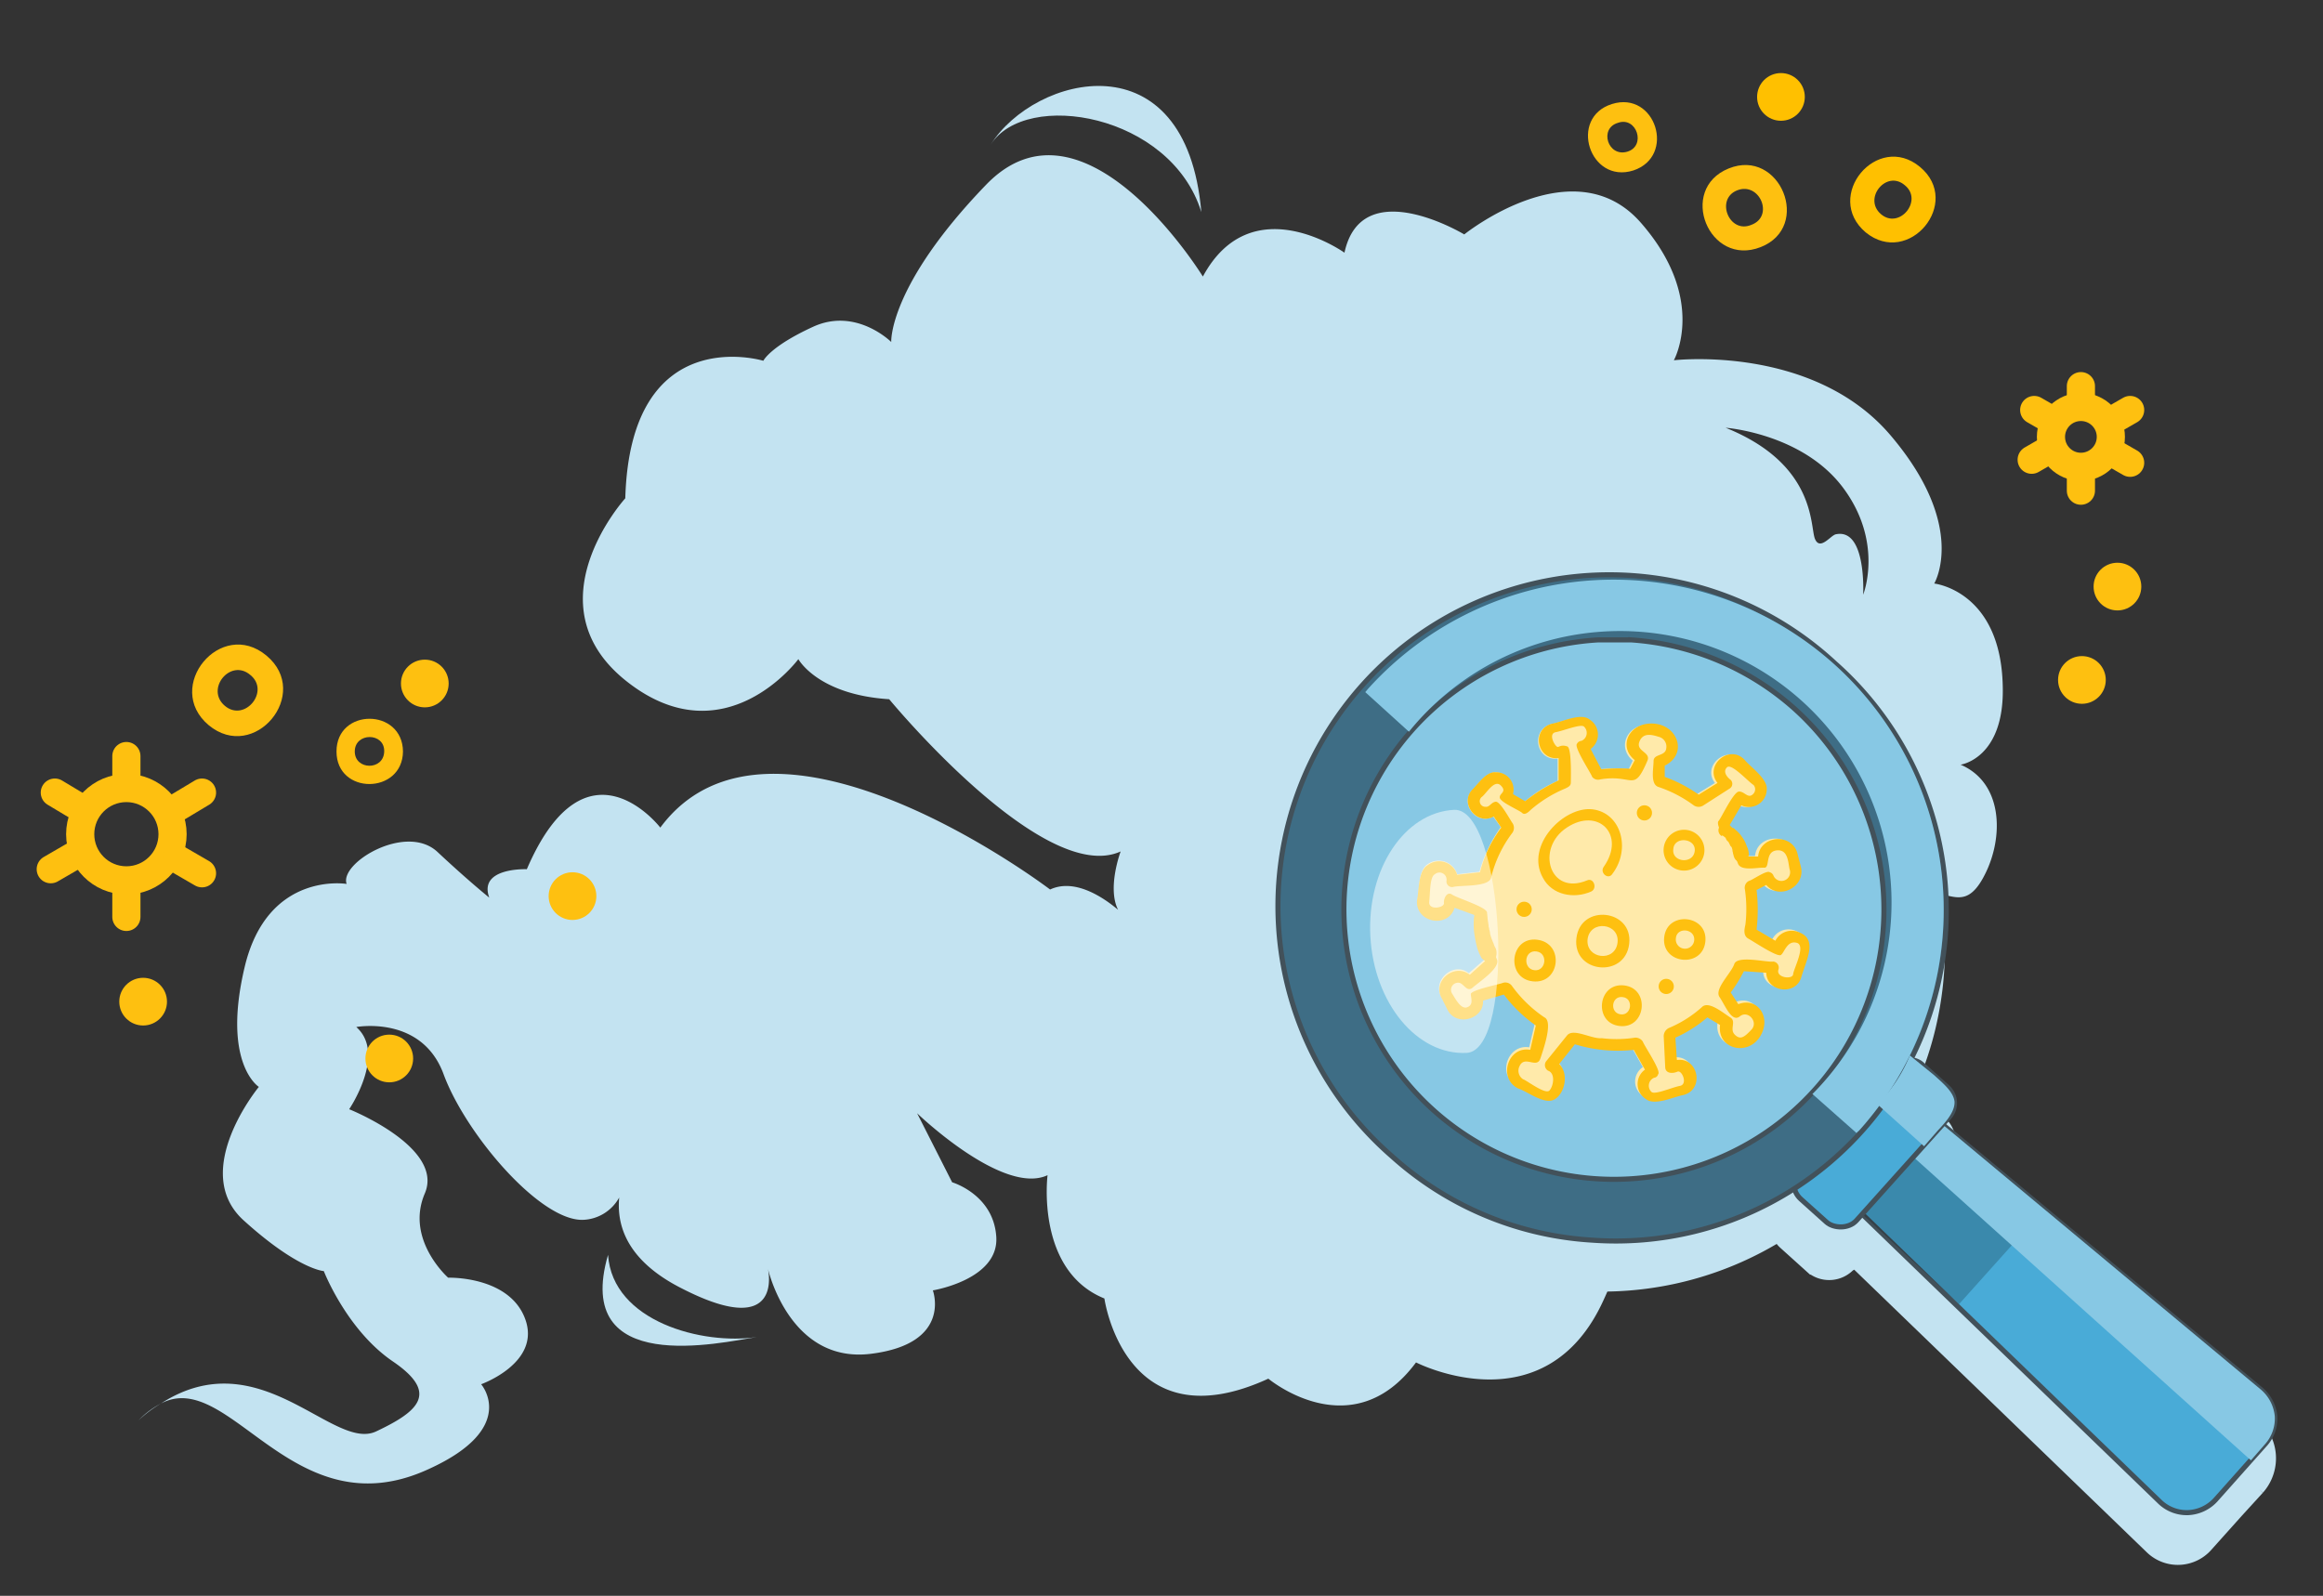 <svg xmlns="http://www.w3.org/2000/svg" viewBox="0 0 457.7 314.5"><rect x="0" y="0" width="457.7" height="314.5" fill="#333333" stroke="none"/><defs><style>.cls-1{isolation:isolate;}.cls-2,.cls-7{fill:#c3e3f1;}.cls-3{fill:#fec010;}.cls-4{fill:#ffc000;}.cls-5,.cls-6{fill:none;stroke:#fec010;stroke-width:5.55px;}.cls-5,.cls-7{stroke-miterlimit:22.93;}.cls-6{stroke-linecap:round;stroke-linejoin:round;}.cls-7{stroke:#c3e3f1;stroke-width:5px;}.cls-8{fill:#49abd7;}.cls-12,.cls-8{stroke:#42515a;stroke-miterlimit:10;}.cls-9{opacity:0.2;mix-blend-mode:overlay;}.cls-10,.cls-11{fill:#87c8e4;}.cls-10,.cls-13{mix-blend-mode:multiply;}.cls-12{fill:#3e6d85;}.cls-14{fill:#ffeaaa;}.cls-15{fill:#fff;opacity:0.5;}</style></defs><g class="cls-1"><g id="Layer_1" data-name="Layer 1"><path class="cls-2" d="M31.7,276.6a17.5,17.5,0,0,0-4.4,3.3A25.3,25.3,0,0,1,31.7,276.6Z"/><path class="cls-2" d="M394.6,135.2c-.4-18.8-13.5-20.2-13.5-20.2s6.7-11.2-8.6-29.2S329.8,71,329.8,71s6.7-12-6.5-27.1-34.8,2.3-34.8,2.3S268.3,34,264.9,49.8c0,0-18.3-13.1-27.9,4.7,0,0-23.4-38.1-42.7-18.1s-18.7,31-18.7,31-6.9-6.9-15.4-3-9.8,6.7-9.8,6.7-26.2-8-27.2,27.1c0,0-19,20.9.3,36.1s33.8-4.4,33.8-4.4,3.8,7,17.9,7.9c0,0,30.4,36.9,45.6,30,0,0-2.7,7.2-.5,11.5-3.2-2.7-8.7-6.2-13.4-4,0,0-54.9-41.8-76.8-12.2,0,0-14.6-19-26.3,8.2,0,0-9.6-.4-7.4,5.6,0,0-4-3.2-10.2-9s-19.4,2.2-17.9,6.3c0,0-15.6-2.6-20.1,16.4S51,214.2,51,214.2s-13.7,16.6-3,26.3,15.8,10,15.8,10,4.5,11.6,13.6,17.8,5.2,9.8-3.3,13.8S51.2,264,31.7,276.6c13.6-7.2,26,25.3,52.8,12.9,17.8-8.1,10.3-16.7,10.3-16.7s11.8-4.2,8.7-12.8-15.2-8.2-15.2-8.2-8.5-7.5-4.6-16.6-14.9-16.6-14.9-16.6,7.4-10.9,1.4-16.2c0,0,12.9-2.4,17.2,9.3s19,29,27.5,28.7A8.5,8.5,0,0,0,122,236c-.5,5.3,1.3,12.4,12.5,18,20.2,10.3,16.8-4,16.8-4s4.2,18.8,20.3,16.8,12.2-12.5,12.2-12.5,13-2.1,12.5-10.5-8.7-10.8-8.7-10.8l-6.9-13.6s16.9,16.3,25.7,12.2c0,0-2.4,18.8,11.2,24.3,0,0,4,28.8,32.3,15.8,0,0,16.5,13.8,29.1-3.2,0,0,25.5,13.1,37-12.4,5.1-11,3.7-15.9,3.7-15.9s10.3-1.8,17.7-18.8-6.9-19.2-6.9-19.2,4.3-10.9-3.9-20-15.3-4.1-15.3-4.1,56.8,6.1,64,0,10.9,4,15.8-5.8c3.7-7.3,3.6-18-4.8-21.6C386.3,150.7,395,149.5,394.6,135.2ZM316,193.6c3.5,8.4-3.2,12-1.6,15.7s5.5,1.4,2.8,7.7-16.1,11.1-16.1,11.1,16.4-11.9,11.2-14-6.9-4.1-4.6-9.5S307,190,307,190,312.4,185.2,316,193.6Zm51.1-76.4s.7-13.2-5.4-11.9c-1,.2-3.1,3.3-4.1.9s.3-14.7-17.6-21.9c0,0,15.2,1.1,23.2,11.9S367.1,117.2,367.1,117.2Z"/><path class="cls-3" d="M79.4,148.1c-.1-8.6-13.1-8.6-13.1,0S79.3,156.6,79.4,148.1Zm-9.5,0c0-3.8,5.9-3.8,5.8,0S69.9,151.8,69.9,148.1Z"/><circle class="cls-3" cx="112.8" cy="176.6" r="4.7"/><circle class="cls-3" cx="28.2" cy="197.4" r="4.7"/><circle class="cls-3" cx="83.7" cy="134.7" r="4.7"/><path class="cls-3" d="M340.6,33.2c-10.1,4.1-3.9,19.5,6.3,15.5S350.7,29.1,340.6,33.2Zm4.5,11.1c-4.4,1.9-7.2-5.1-2.8-6.8S349.6,42.6,345.1,44.3Z"/><circle class="cls-4" cx="350.9" cy="19.1" r="4.7"/><path class="cls-4" d="M367.6,45.8c8.5,6.9,19.1-5.9,10.7-12.9S359.2,38.7,367.6,45.8Zm7.7-9.3c3.7,3-1.1,8.8-4.7,5.7S371.7,33.4,375.3,36.5Z"/><path class="cls-3" d="M41.1,142.9c9,7.5,20.4-6.2,11.4-13.7S32.2,135.4,41.1,142.9Zm8.2-9.9c4,3.2-1.1,9.4-5,6.1S45.4,129.7,49.3,133Z"/><path class="cls-3" d="M321.8,33.6c8.5-2.8,4.4-15.8-4.2-13.1S313.2,36.3,321.8,33.6Zm-3-9.4c3.7-1.3,5.6,4.6,1.8,5.7S315,25.3,318.8,24.2Z"/><circle class="cls-3" cx="417.2" cy="115.6" r="4.7"/><circle class="cls-3" cx="410.2" cy="134" r="4.7"/><path class="cls-2" d="M236.7,41.8c-6-19.4-34.6-24.2-41.5-13.3C203.8,14.8,233.7,7.1,236.7,41.8Z"/><circle class="cls-5" cx="24.9" cy="164.4" r="9.1"/><line class="cls-6" x1="24.9" y1="154.8" x2="24.9" y2="149"/><line class="cls-6" x1="15.8" y1="159.2" x2="10.8" y2="156.2"/><line class="cls-6" x1="15" y1="168.4" x2="10" y2="171.3"/><line class="cls-6" x1="24.9" y1="174.8" x2="24.9" y2="180.7"/><line class="cls-6" x1="34.8" y1="169.2" x2="39.8" y2="172.1"/><line class="cls-6" x1="34.8" y1="159.2" x2="39.8" y2="156.2"/><circle class="cls-5" cx="410" cy="86.1" r="5.9"/><line class="cls-6" x1="410" y1="79.9" x2="410" y2="76.1"/><line class="cls-6" x1="404.1" y1="82.7" x2="400.8" y2="80.8"/><line class="cls-6" x1="403.6" y1="88.7" x2="400.3" y2="90.6"/><line class="cls-6" x1="410" y1="92.9" x2="410" y2="96.7"/><line class="cls-6" x1="416.4" y1="89.3" x2="419.7" y2="91.2"/><line class="cls-6" x1="416.4" y1="82.7" x2="419.7" y2="80.8"/><circle class="cls-3" cx="76.7" cy="208.6" r="4.7"/><path class="cls-2" d="M119.8,247.3c.9,13.2,18.7,17.8,29.3,16.2C142,264.6,112.8,271.4,119.8,247.3Z"/><path class="cls-7" d="M433.8,303.8l6-6.7,4.2-4.6h0a7.7,7.7,0,0,0,1.1-8.6,9.6,9.6,0,0,0-2-2.5l-62.5-52,1.2-1.4a4.2,4.2,0,0,0-.3-5.9l-5.1-4.5a3.8,3.8,0,0,0-2.8-1.1,63.3,63.3,0,0,0,5.3-14.3,65.2,65.2,0,0,0-14.2-58c-1.8-1.9-3.6-3.8-5.6-5.6h0a65,65,0,0,0-83.3-3.1,80.7,80.7,0,0,0-8.6,8,65.1,65.1,0,0,0,84,98,3.8,3.8,0,0,0,1.3,2.6l5.1,4.6a4.2,4.2,0,0,0,5.9-.3l2.2-1.3,59.1,57.1A6.3,6.3,0,0,0,433.8,303.8Z"/><path class="cls-8" d="M446.2,284.7a7.6,7.6,0,0,0,2-5.6,7.9,7.9,0,0,0-2.8-5.3l-63.5-52.9-15.8,17.6L425.6,296a7.6,7.6,0,0,0,5.5,2.1,7.8,7.8,0,0,0,5.4-2.5Z"/><polygon class="cls-9" points="402.4 238.7 381.9 220.9 366.1 238.5 386 257 402.4 238.7"/><path class="cls-10" d="M446.2,284.7a7.6,7.6,0,0,0,2-5.6,7.9,7.9,0,0,0-2.8-5.3l-63.5-52.9-5.7,6.4,67.3,60.5Z"/><rect class="cls-8" x="351.4" y="217.8" width="35.7" height="15.18" rx="4.2" transform="translate(-45.1 349.6) rotate(-48.1)"/><circle class="cls-11" cx="317.9" cy="179.3" r="59.3" transform="translate(-9.2 17.4) rotate(-3.1)"/><path class="cls-12" d="M313.7,244.4a64.6,64.6,0,0,1-39.4-16.5,65.3,65.3,0,1,1,87.2-97.2h0a65.1,65.1,0,0,1-47.8,113.7Zm7.6-118.3H315a53.2,53.2,0,1,0,38.5,13.5A53.8,53.8,0,0,0,321.3,126.1Z"/><g class="cls-13"><path class="cls-11" d="M361.4,130.9a65.1,65.1,0,0,0-91.9,4.9l-.5.6,8.6,7.8.5-.6A53.5,53.5,0,1,1,357.7,215l-.6.6,8.7,7.7c.1-.2.3-.3.5-.5A65.1,65.1,0,0,0,361.4,130.9Z"/></g><path class="cls-14" d="M353.4,183.3a3.6,3.6,0,0,0-4.2,1.8l-3.7-2.1a24.9,24.9,0,0,0,0-7.7l1.9-1c2.6,3,7.9.2,6.8-3.7l-.6-2.3c-.9-4.3-7.4-3.9-7.8.4h-2c-.2-.4-.4-1-.7-1.5a1.4,1.4,0,0,0-.2-.6,10.9,10.9,0,0,0-.8-1.5,10,10,0,0,0-1.4-1.5,1.5,1.5,0,0,0-.4-1.1l2.3-3.8a3.4,3.4,0,0,0,4.9-3c.3-2.1-3.2-4.5-4.3-5.9-3-3.1-7.9,1.2-5.3,4.5l-3.7,2.3a31.3,31.3,0,0,0-6.5-3.5V151c4.5-2.3,2.5-7.9-2.3-8.2s-6.9,4.4-3.7,7.1l-.8,1.7a27.1,27.1,0,0,0-5.7,0l-2.1-3.9a3.5,3.5,0,0,0-.1-5.8c-1.7-1.3-5.5.5-7.3.8-4.2,1.1-3.1,7.3,1.2,6.8v4.4a26.3,26.3,0,0,0-6.5,4.1l-2.4-1.4a3.5,3.5,0,0,0-3.3-4.4c-1.8-.1-3.4,2.3-4.5,3.4-2.8,2.7.8,7.2,4,5.3l1.5,2.1a28.6,28.6,0,0,0-4.2,8.8l-4.4.5a3.8,3.8,0,0,0-5.8-2c-1.9,1.2-1.6,5.1-2,6.9-.5,4.4,5.9,5.7,7.2,1.5l4.1,1.5a6.3,6.3,0,0,0,.3,2.3c.1.6.1,1.2.2,1.8l.6,2.1a.4.4,0,0,0,0,.5,14.3,14.3,0,0,0,.8,2.2l-3.1,2.7c-2.9-2.4-7.3,1.3-5.4,4.7l1.2,2.1c1.6,3.4,7.1,1.9,6.8-1.8l4.1-1.2a28,28,0,0,0,6.3,6.1l-1.1,4.7c-4.3-.7-6.4,5.6-2.4,7.5,1.8.7,5.2,3.4,7.2,2.1s2.7-5,.8-6.8l3.1-3.8a28,28,0,0,0,11.5,1l2.2,3.9a3.4,3.4,0,0,0,.2,5.8c1.7,1.3,5.5-.6,7.2-.9,4.2-1,2.9-7.4-1.3-6.8l-.2-4.3a29.3,29.3,0,0,0,6.3-4l2.5,1.5c-.6,4.6,5.1,6.2,7.6,2.4s-.4-8-4.1-6.5l-1.5-2.2a25.8,25.8,0,0,0,2.5-4.2l4.5.3c0,3.7,5.7,4.5,6.7.9S357.6,184.6,353.4,183.3Z"/><path class="cls-3" d="M290.5,180.2a13.7,13.7,0,0,0,.1,4.5c.1.7.3,1.5.5,2.3l.4,1,.4.8a2.4,2.4,0,0,0,.8.6,1.4,1.4,0,0,0,2.1-1,2.6,2.6,0,0,0-.1-1.5,3.6,3.6,0,0,1-.4-.9,14.6,14.6,0,0,1-.7-1.9,3.6,3.6,0,0,0-.2-1v-.2h0a.9.9,0,0,1-.1-.5l-.3-2a1.2,1.2,0,0,0-1.2-1.2,1.1,1.1,0,0,0-1.3,1Z"/><path class="cls-3" d="M339.3,164.6h.1c.1.1,0,0-.1,0l.3.2.5.4H340c0,.1.1.1.1.2l.2.3a1,1,0,0,1,.4.5l.3.6h.1c.1.2-.1-.3-.1-.1l.2.3a6.1,6.1,0,0,1,.3,1.3V168a2.4,2.4,0,0,0,.3,1.2,1.3,1.3,0,0,0,1.5.6,1.5,1.5,0,0,0,1.2-1.1c.2-.4,0-.9-.1-1.4l-.3-.7a5.6,5.6,0,0,0-.9-1.7,5.8,5.8,0,0,0-1.3-1.4l-.3-.3h-.2l-.2-.2H341l-.6-.4c-.5-.4-1.4,0-1.7.5a1.3,1.3,0,0,0,.6,1.7Z"/><path class="cls-3" d="M291.9,183.8m.2-2.2"/><path class="cls-3" d="M354.1,183.6a3.6,3.6,0,0,0-4.3,1.8l-3.7-2.2a33.9,33.9,0,0,0,0-7.8l1.9-1c2.6,3.1,7.9.3,6.8-3.7l-.6-2.3c-.9-4.3-7.4-3.9-7.8.4h-2.1c-.4-.9-.8-2.7-2.2-2.1a1.1,1.1,0,0,0-.6,1.5,16.3,16.3,0,0,1,.9,1.9c.5,1.7,4,.8,5.2.9s.1-3.1,2.4-3.4,2.3,2.3,2.6,3.7a1.7,1.7,0,0,1-3.2,1.2,1.1,1.1,0,0,0-.7-.6c-.6-.5-3.5,1.6-4.1,1.7a1.5,1.5,0,0,0-.8,1.7,26.5,26.5,0,0,1,.1,6.9c-.2.9-.5,2.2.6,2.8s5.7,3.7,6.4,3.2,1.2-2.9,3.1-2.4-.6,5.1-.7,6.2-3.4.7-2.9-.9a1.2,1.2,0,0,0-1-1.6c-1.3.2-7.1-1.3-7.7.5s-4,4.9-2.9,6.5,2.4,5.1,4,3.8,3.7,1.1,2.3,2.6-2.2,2.1-3.3,1,.4-2.6-.9-3.4-4.3-3.4-5.6-2a23.1,23.1,0,0,1-6.5,4.1,1.8,1.8,0,0,0-1,1.6l.3,6.2c.1,1.2,1.5,1.2,2.4.8s2.1,2.5.5,2.8-4.9,1.8-5.6,1.2a1.7,1.7,0,0,1,.5-2.8.9.9,0,0,0,.8-.7c.7-.6-2.8-5.7-3-6.4a1.7,1.7,0,0,0-1.6-.8,23.6,23.6,0,0,1-6.5.1c-2,.2-5.5-2-6.8-.6l-4.2,5.2a1.3,1.3,0,0,0,.4,1.8c1.5.5,1.1,3,.3,3.9s-4.5-2-5.2-2.2a2,2,0,0,1-.7-2.6c1-2.2,3.4.6,4.1-1.5s2.5-7.3.8-8.1a25.2,25.2,0,0,1-6.4-6.2,1.6,1.6,0,0,0-1.8-.6c-.3.2-6.3,1.4-6.3,2.2s.6,2.1-.7,2.6-2.4-1.8-3-2.7a1.4,1.4,0,0,1,1.5-2.1c.9.3,1.5,1.9,2.6.9s5.6-3.9,4.7-5.6l-.9-2.4c-.3-1.5-2.6-.8-2.2.6s.5,1.5.8,2.2l-3,2.7c-3.1-2.4-7.5,1.3-5.5,4.7l1.1,2.2c1.7,3.4,7.2,1.9,7-1.8l4.1-1.2a28,28,0,0,0,6.3,6.1l-1.1,4.8c-4.4-.8-6.4,5.6-2.4,7.6,1.9.6,5.3,3.4,7.3,2.1s2.7-5.1.8-6.9l3.1-3.9a28.7,28.7,0,0,0,11.6,1.1l2.2,3.9a3.5,3.5,0,0,0,.2,5.8c1.7,1.4,5.6-.5,7.4-.8,4.2-1.1,2.9-7.5-1.3-6.9l-.3-4.4a25.9,25.9,0,0,0,6.3-4l2.5,1.5c-.6,4.7,5.3,6.2,7.8,2.4s-.4-8-4.2-6.5l-1.5-2.3a29.6,29.6,0,0,0,2.6-4.2l4.4.3c.1,3.8,5.8,4.6,6.9.9s3.4-7.7-.8-9Z"/><path class="cls-3" d="M286.6,178.9l4.1,1.5c.1,1-.1,2.9,1.4,2.8s.8-2.2.9-3.3-5.9-2.9-6.9-3.6-1.7.8-1.6,1.7-3.1,1.5-2.9-.3.1-4.9,1.1-5.4a1.4,1.4,0,0,1,2.3,1.3,1.1,1.1,0,0,0,1.3,1.2c1.3-.4,7.2.1,7.5-1.9a23.9,23.9,0,0,1,4.2-8.8,1.7,1.7,0,0,0,0-1.9c-.4-.5-2.4-4.3-3.3-4.2s-1.2,1.1-2,1a1.1,1.1,0,0,1-.8-1.9c.9-.6,2.5-3.6,3.8-2.3s-.3,1.5-.2,2.4,3.9,2.5,4.4,3,1.2-.1,1.7-.6a25,25,0,0,1,6.8-4.2c.6-.3,1.1-.5,1.1-1.2s.2-6.8-.7-7.1-1.3-.1-1.8.1-2.1-2.6-.5-2.9,5-1.7,5.6-1.1a1.7,1.7,0,0,1-.5,2.8,1.1,1.1,0,0,0-.9.6c-.6.7,2.8,5.8,3,6.5a1.5,1.5,0,0,0,1.6.5c6.6-1.1,6.5,2.8,9.3-3.7.7-1.7-2.3-1.8-1.6-3.7s2.5-1.4,3.8-1a2,2,0,0,1,1.5,2.3c-.2,1.6-2.5,1-2.5,2.5s-.7,4.6,1,5.1a25.2,25.2,0,0,1,6.9,3.6,1.7,1.7,0,0,0,1.8.1l5.3-3.4a1.1,1.1,0,0,0,.2-1.7c-.8-.6-1.6-1.7-.7-2.5s4.2,2.9,5.2,3.5a1.3,1.3,0,0,1-.1,1.8c-1,1-1.7-.6-2.8-.5s-3.5,5.3-4,5.8.8,3.6,2.1,2.6a1.1,1.1,0,0,0,.1-1.8l2.3-3.9a3.5,3.5,0,0,0,5-3c.3-2.2-3.3-4.6-4.4-6-3-3.1-8,1.2-5.3,4.6l-3.7,2.3a28.5,28.5,0,0,0-6.7-3.5v-2.2c4.6-2.3,2.6-8-2.2-8.3s-7.1,4.5-3.7,7.2l-.9,1.7a36.2,36.2,0,0,0-5.7.1l-2.1-4a3.5,3.5,0,0,0-.2-5.8c-1.7-1.4-5.5.5-7.3.8-4.3,1-3.1,7.3,1.2,6.8v4.4a31.8,31.8,0,0,0-6.6,4.1l-2.4-1.4a3.4,3.4,0,0,0-3.4-4.3c-1.8-.2-3.4,2.2-4.5,3.3-2.8,2.7.8,7.3,4.1,5.4l1.5,2.2a24.7,24.7,0,0,0-4.2,8.8l-4.5.5a3.7,3.7,0,0,0-5.8-1.9c-1.9,1.1-1.7,5-2.1,6.9C278.8,181.8,285.3,183.1,286.6,178.9Z"/><path class="cls-3" d="M313.5,175.7c1.3-.6.5-2.8-.8-2.2-7.4,3.1-10.2-6.3-4-10.4s11.7,1.4,7.3,7.7c-.9,1.2.9,2.7,1.7,1.4,3.7-4.9,1.7-12-3.9-12.7s-13.4,7.1-9.8,13.5c1.8,3.4,6.1,4.2,9.5,2.7Z"/><path class="cls-3" d="M335.8,168a4,4,0,1,0-8-.9A4,4,0,1,0,335.8,168Zm-6.1-.7c.2-2.6,4.6-2.1,4.2.5S329.3,169.9,329.7,167.3Z"/><path class="cls-3" d="M321,186c.8-6.8-9.6-8-10.4-1.1S320.2,192.9,321,186Zm-8.2-.9c.5-3.9,6.4-3.2,5.9.7S312.4,189,312.8,185.1Z"/><path class="cls-3" d="M336,185.6c.6-5.3-7.5-6.2-8.1-.9S335.4,190.9,336,185.6Zm-5.8-.7c.2-2.3,3.9-1.9,3.6.5A1.8,1.8,0,0,1,330.2,184.9Z"/><path class="cls-3" d="M319.1,202.2c5.2.6,6.1-7.4.9-8S313.9,201.6,319.1,202.2Zm.6-5.7c2.2.2,1.8,3.7-.4,3.4S317.5,196.2,319.7,196.5Z"/><path class="cls-3" d="M302,193.4c5.4.6,6.3-7.5.9-8.2S296.6,192.8,302,193.4Zm.7-5.9c2.4.3,1.9,4-.4,3.7S300.3,187.2,302.7,187.5Z"/><circle class="cls-3" cx="324" cy="160.2" r="1.5"/><circle class="cls-3" cx="328.3" cy="194.4" r="1.5"/><circle class="cls-3" cx="300.3" cy="179.2" r="1.5"/><path class="cls-15" d="M289,207.5c-9.8.5-18.3-9.8-19-23s6.7-24.4,16.5-24.9S298.8,206.9,289,207.5Z"/><path class="cls-10" d="M385.1,217.1c-.2-2-2.5-3.8-4-5.2l-4.8-3.9a29.7,29.7,0,0,1-5.4,8.6l-.8,1.2,9,8.1,2.7-3.1C383.2,221.3,385.2,219.2,385.1,217.1Z"/></g></g></svg>